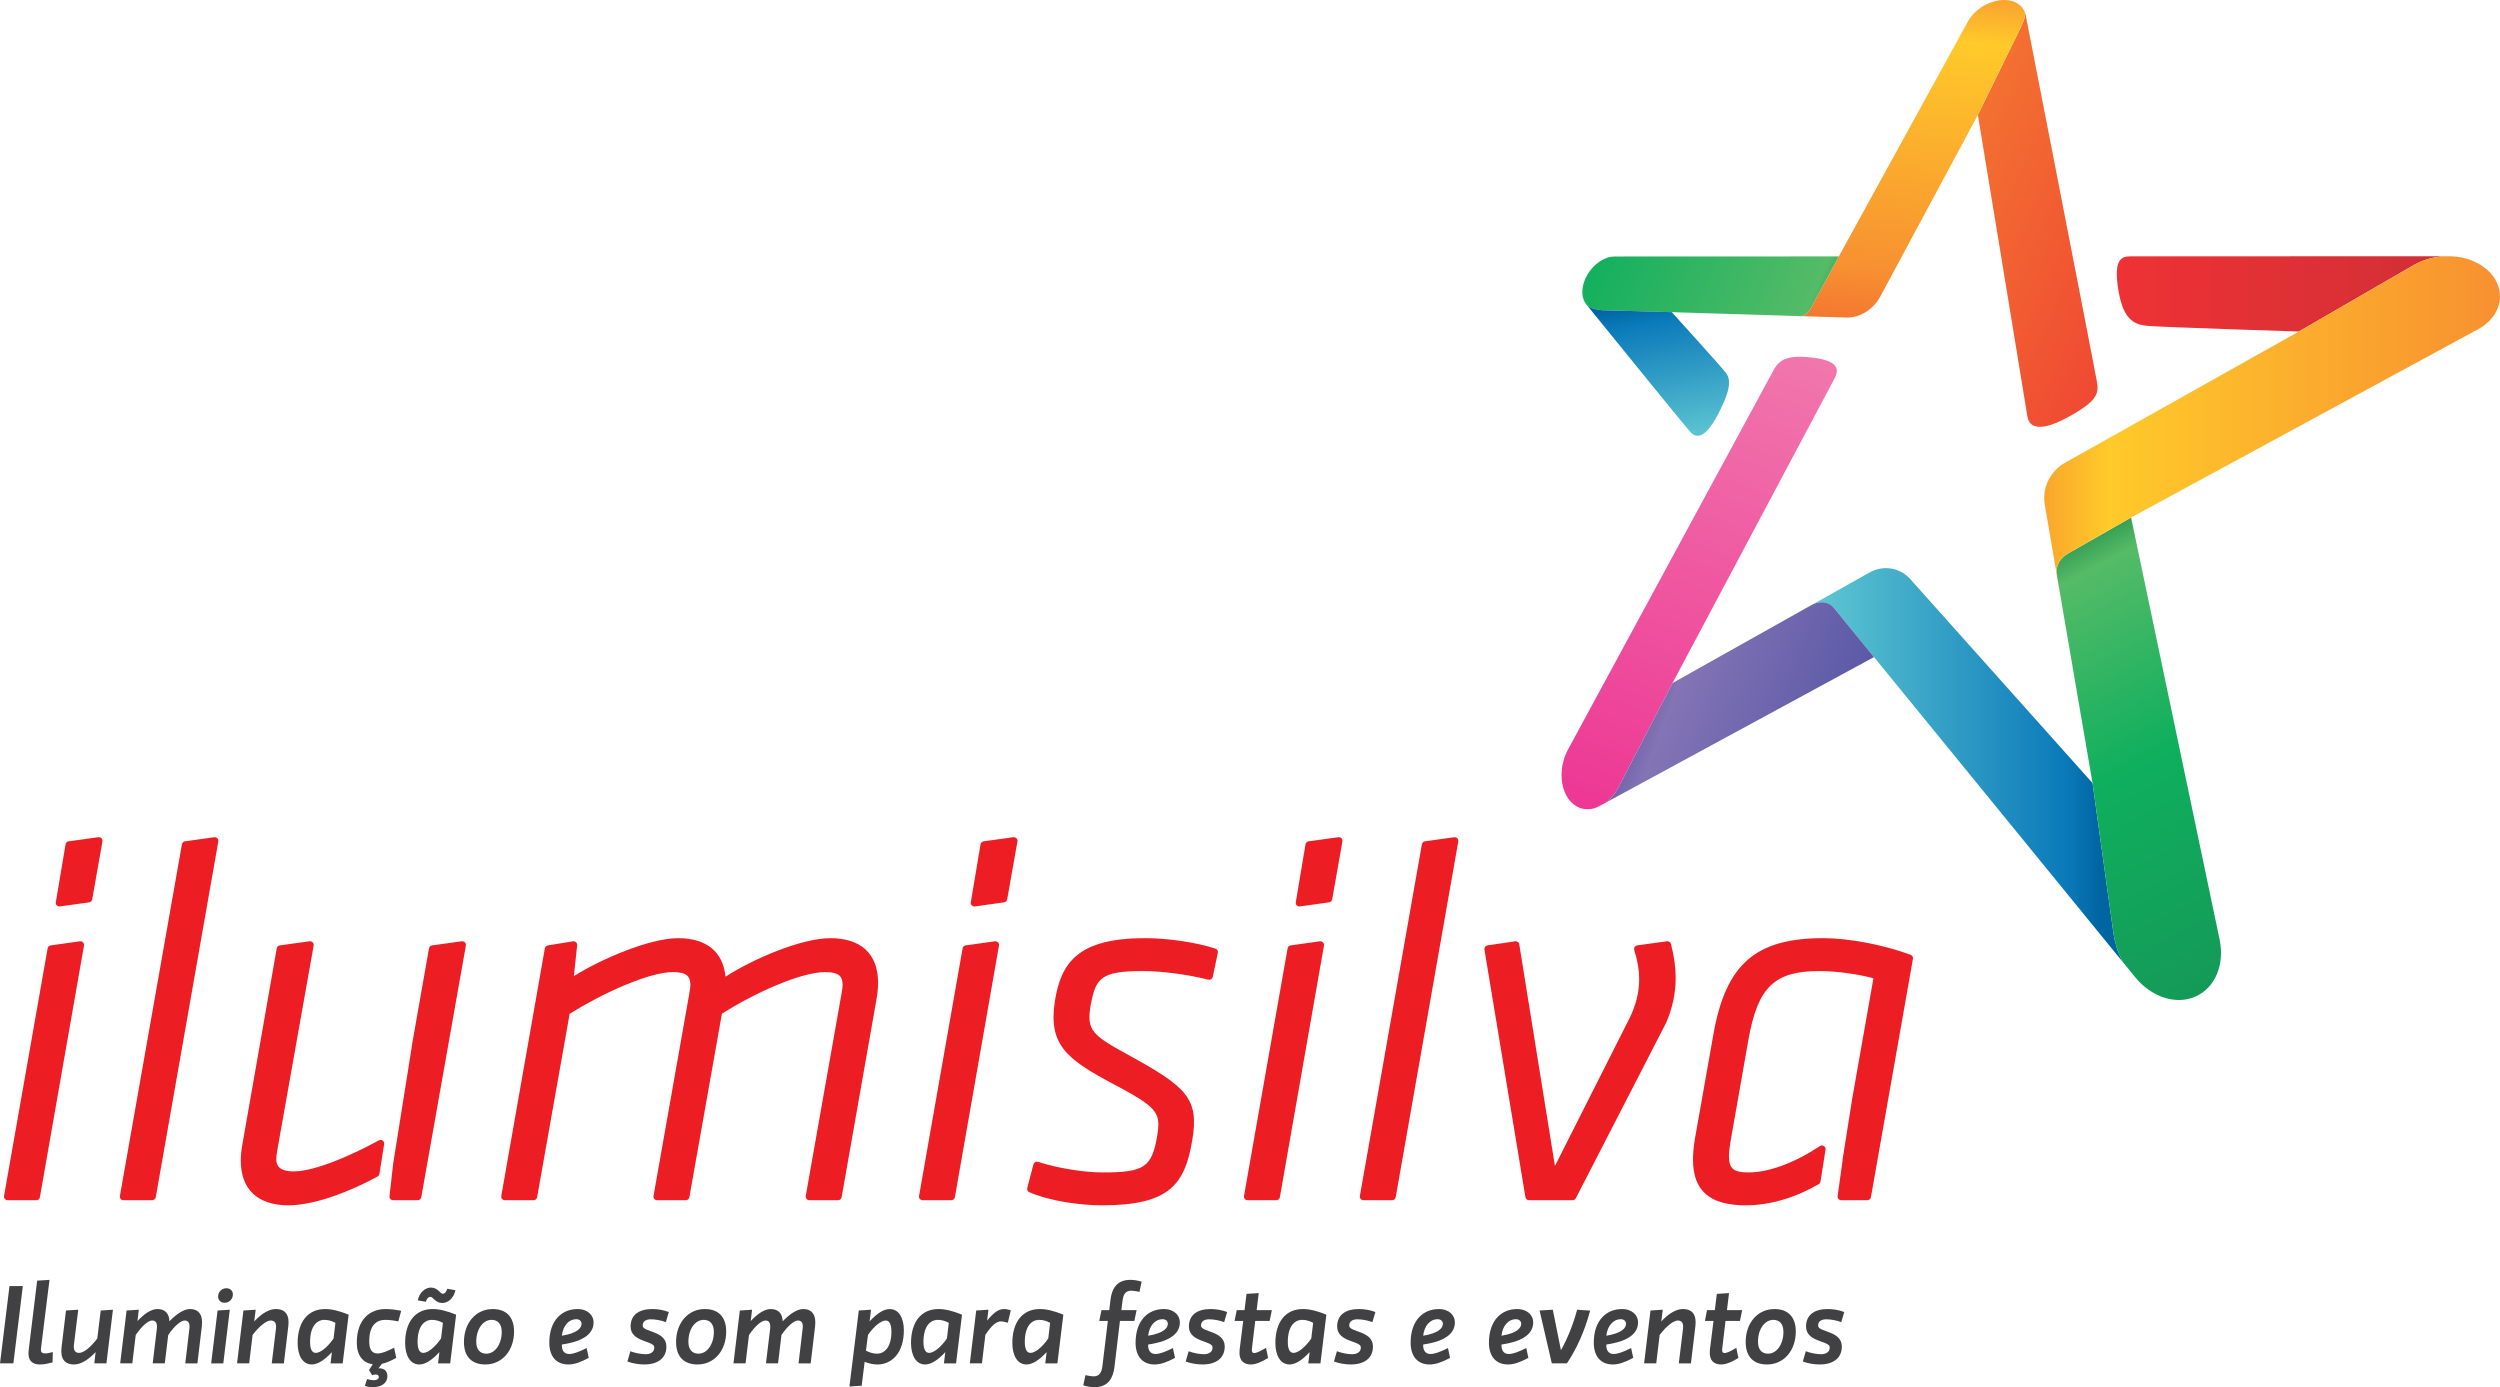 <?xml version="1.0" encoding="UTF-8"?>
<!DOCTYPE svg PUBLIC "-//W3C//DTD SVG 1.1//EN" "http://www.w3.org/Graphics/SVG/1.1/DTD/svg11.dtd">
<!-- Creator: CorelDRAW -->
<svg xmlns="http://www.w3.org/2000/svg" xml:space="preserve" width="79.632mm" height="44.185mm" version="1.1" style="shape-rendering:geometricPrecision; text-rendering:geometricPrecision; image-rendering:optimizeQuality; fill-rule:evenodd; clip-rule:evenodd"
viewBox="0 0 7958.28 4415.83"
 xmlns:xlink="http://www.w3.org/1999/xlink"
 xmlns:xodm="http://www.corel.com/coreldraw/odm/2003">
 <defs>
  <style type="text/css">
   <![CDATA[
    .fil0 {fill:#414042;fill-rule:nonzero}
    .fil11 {fill:#ED1D24;fill-rule:nonzero}
    .fil5 {fill:url(#id0)}
    .fil7 {fill:url(#id1)}
    .fil9 {fill:url(#id2)}
    .fil10 {fill:url(#id3)}
    .fil3 {fill:url(#id4)}
    .fil4 {fill:url(#id5)}
    .fil1 {fill:url(#id6)}
    .fil2 {fill:url(#id7)}
    .fil8 {fill:url(#id8)}
    .fil6 {fill:url(#id9)}
   ]]>
  </style>
  <linearGradient id="id0" gradientUnits="userSpaceOnUse" x1="5766.15" y1="2436.32" x2="6758.86" y2="2436.32">
   <stop offset="0" style="stop-opacity:1; stop-color:#5FC7D2"/>
   <stop offset="0.012" style="stop-opacity:1; stop-color:#5FC7D2"/>
   <stop offset="0.812" style="stop-opacity:1; stop-color:#0B7ABA"/>
   <stop offset="0.929" style="stop-opacity:1; stop-color:#0065A1"/>
   <stop offset="1" style="stop-opacity:1; stop-color:#0065A1"/>
  </linearGradient>
  <linearGradient id="id1" gradientUnits="userSpaceOnUse" x1="5060.39" y1="2054.92" x2="6017.72" y2="2416.81">
   <stop offset="0" style="stop-opacity:1; stop-color:#6553A3"/>
   <stop offset="0.161" style="stop-opacity:1; stop-color:#6553A3"/>
   <stop offset="0.302" style="stop-opacity:1; stop-color:#8374B5"/>
   <stop offset="0.969" style="stop-opacity:1; stop-color:#5152A3"/>
   <stop offset="1" style="stop-opacity:1; stop-color:#5152A3"/>
  </linearGradient>
  <linearGradient id="id2" gradientUnits="userSpaceOnUse" x1="6738.57" y1="935.56" x2="7780.86" y2="935.56">
   <stop offset="0" style="stop-opacity:1; stop-color:#EE3235"/>
   <stop offset="1" style="stop-opacity:1; stop-color:#D12F36"/>
  </linearGradient>
  <linearGradient id="id3" gradientUnits="userSpaceOnUse" x1="6507.35" y1="1323.57" x2="7958.27" y2="1323.57">
   <stop offset="0" style="stop-opacity:1; stop-color:#FAA62C"/>
   <stop offset="0.141" style="stop-opacity:1; stop-color:#FFCA2A"/>
   <stop offset="1" style="stop-opacity:1; stop-color:#F79031"/>
  </linearGradient>
  <linearGradient id="id4" gradientUnits="userSpaceOnUse" x1="5067.52" y1="737.21" x2="5822.82" y2="1074.88">
   <stop offset="0" style="stop-opacity:1; stop-color:#0FAF5E"/>
   <stop offset="0.878" style="stop-opacity:1; stop-color:#55BB67"/>
   <stop offset="1" style="stop-opacity:1; stop-color:#169747"/>
  </linearGradient>
  <linearGradient id="id5" gradientUnits="userSpaceOnUse" x1="5235.13" y1="935.94" x2="5325.94" y2="1421.7">
   <stop offset="0" style="stop-opacity:1; stop-color:#0065A1"/>
   <stop offset="0.051" style="stop-opacity:1; stop-color:#0065A1"/>
   <stop offset="0.188" style="stop-opacity:1; stop-color:#0B7ABA"/>
   <stop offset="0.988" style="stop-opacity:1; stop-color:#5FC7D2"/>
   <stop offset="1" style="stop-opacity:1; stop-color:#5FC7D2"/>
  </linearGradient>
  <linearGradient id="id6" gradientUnits="userSpaceOnUse" x1="6079.5" y1="520.68" x2="6908.24" y2="899.02">
   <stop offset="0" style="stop-opacity:1; stop-color:#EF4533"/>
   <stop offset="0.122" style="stop-opacity:1; stop-color:#F37231"/>
   <stop offset="1" style="stop-opacity:1; stop-color:#EF4533"/>
  </linearGradient>
  <linearGradient id="id7" gradientUnits="userSpaceOnUse" x1="6141.72" y1="-28.05" x2="6044.72" y2="1038.93">
   <stop offset="0" style="stop-opacity:1; stop-color:#F9A131"/>
   <stop offset="0.141" style="stop-opacity:1; stop-color:#FFCA2A"/>
   <stop offset="0.839" style="stop-opacity:1; stop-color:#F79031"/>
   <stop offset="1" style="stop-opacity:1; stop-color:#F47631"/>
  </linearGradient>
  <linearGradient id="id8" gradientUnits="userSpaceOnUse" x1="6439.69" y1="1705.23" x2="7201.35" y2="3125.7">
   <stop offset="0" style="stop-opacity:1; stop-color:#127D3F"/>
   <stop offset="0.122" style="stop-opacity:1; stop-color:#55BB67"/>
   <stop offset="0.502" style="stop-opacity:1; stop-color:#0FAF5E"/>
   <stop offset="1" style="stop-opacity:1; stop-color:#159857"/>
  </linearGradient>
  <linearGradient id="id9" gradientUnits="userSpaceOnUse" x1="5701.54" y1="1078.2" x2="5126.98" y2="2637.79">
   <stop offset="0" style="stop-opacity:1; stop-color:#F178AD"/>
   <stop offset="1" style="stop-opacity:1; stop-color:#ED3694"/>
  </linearGradient>
 </defs>
 <g id="Camada_x0020_1">
  <polygon class="fil0" points="72.67,4093.91 42.52,4340.06 -0,4340.06 30.18,4093.91 "/>
  <path class="fil0" d="M157.49 4074.28l-27 217.74c-2.47,18.58 9.09,19.68 37.55,11.99l-0.77 32.89c-14.74,3.88 -26.3,6.7 -41.36,6.7 -22.46,0 -38.92,-12.62 -34.72,-44.91l27 -221.93 39.31 -2.47z"/>
  <path class="fil0" d="M235.31 4280.44c-2.16,18.93 4.55,26.3 16.46,26.3 13.68,0 35.47,-16.11 57.89,-45.94l10.89 -89.03 38.89 -2.46 -20.7 170.74 -38.57 0 4.19 -35.79c-23.48,24.57 -46.96,39.31 -68.36,39.31 -31.91,0 -44.56,-20.31 -39.95,-56.13l13.96 -115.68 39 -2.46 -13.71 111.12z"/>
  <path class="fil0" d="M524.59 4340.07l-38.57 0 13.29 -110.1c2.15,-18.94 -3.85,-26.3 -15.09,-26.3 -12.23,0 -31.87,16.46 -52.18,45.94l-10.89 90.46 -38.61 0 20.38 -168.28 38.89 -2.51 -4.2 36.18c21.44,-23.17 43.47,-38.29 63.5,-38.29 24.85,0 37.2,14.38 38.22,38.96 22.46,-23.13 45.58,-38.96 65.22,-38.96 30.15,0 42.06,21.05 37.87,55.78l-14.06 117.12 -38.54 0 12.93 -110.1c2.47,-18.94 -3.45,-26.3 -15.01,-26.3 -11.99,0 -31.95,16.46 -52.26,45.94l-10.89 90.46z"/>
  <path class="fil0" d="M741.28 4120.55c0,15.09 -11.91,26.65 -26.29,26.65 -12.34,0 -20.74,-8.39 -20.74,-19.99 0,-15.06 12.34,-26.3 26.3,-26.3 12.27,0 20.73,8.08 20.73,19.64zm-9.83 48.76l-20.66 170.77 -38.65 0 20.39 -168.31 38.92 -2.47z"/>
  <path class="fil0" d="M878.39 4229.97c2.08,-18.94 -4.27,-26.3 -16.54,-26.3 -13.29,0 -35.4,16.46 -57.81,45.94l-10.89 90.46 -38.58 0 20.31 -168.28 39 -2.51 -4.62 37.2c23.55,-24.92 47.03,-39.31 68.4,-39.31 32.29,0 44.52,20.03 39.98,55.78l-14.03 117.12 -38.57 0 13.36 -110.1z"/>
  <path class="fil0" d="M1032.63 4201.6c-23.49,0 -45.58,19.64 -45.58,70.09 0,22.82 5.92,35.05 18.26,35.05 14.31,0 37.16,-17.81 56.45,-45.9l5.93 -49.79c-12.59,-6.7 -23.14,-9.44 -35.05,-9.44zm58.17 138.48l-38.54 0 4.2 -35.82c-23.84,25.94 -45.23,39.31 -64.2,39.31 -29.44,0 -44.88,-29.79 -44.88,-68.01 0,-66.67 31.94,-108.41 87.72,-108.41 21.01,0 44.49,5.68 74.67,17.91l-18.97 155.02z"/>
  <path class="fil0" d="M1226.88 4167.17c15.09,0 32.23,1.8 50.14,5.64l-9.09 33.67c-15.76,-3.49 -30.92,-4.87 -41.04,-4.87 -33,0 -51.58,22.78 -51.58,67.63 0,23.87 6.7,39.31 26.65,39.31 12.59,0 28.77,-6 52.61,-18.26l6.7 32.29c-17.56,9.8 -32.3,16.11 -45.59,18.86l-10.89 14.42c18.59,-1.05 28.38,9.13 28.38,24.57 0,24.16 -21.68,35.4 -45.58,35.4 -8.42,0 -17.17,-1.06 -26.3,-3.88l7.37 -22.11c8.11,2.82 15.06,3.88 21.05,3.88 9.45,0 16.12,-3.53 16.12,-10.11 0,-4.27 -2.83,-8.14 -10.19,-8.14 -2.75,0 -6.6,0.7 -11.14,2.15l-9.83 -16.11 11.88 -18.62c-32.22,-4.2 -50.81,-29.47 -50.81,-68.36 0,-76.43 43.44,-107.35 91.17,-107.35z"/>
  <path class="fil0" d="M1371.69 4098.79c22.78,0 28.7,19.71 37.87,19.71 5.58,0 11.24,-5.33 14.31,-15.87l25.98 4.62c-5.57,25.56 -24.19,40.65 -41.74,40.65 -22.77,0 -28.69,-19.64 -38.22,-19.64 -5.57,0 -11.2,4.9 -14.38,15.76l-25.56 -4.55c5.26,-25.95 24.19,-40.68 41.74,-40.68zm3.18 102.81c-23.56,0 -45.59,19.64 -45.59,70.09 0,22.81 5.93,35.04 18.2,35.04 14.38,0 37.16,-17.8 56.45,-45.9l5.99 -49.78c-12.65,-6.7 -23.13,-9.44 -35.04,-9.44zm58.17 138.48l-38.58 0 4.24 -35.83c-23.84,25.95 -45.27,39.32 -64.21,39.32 -29.47,0 -44.87,-29.79 -44.87,-68.01 0,-66.67 31.87,-108.41 87.65,-108.41 21.08,0 44.56,5.68 74.7,17.91l-18.93 155.02z"/>
  <path class="fil0" d="M1597.15 4240.51c0,-25.95 -12.34,-38.93 -32.3,-38.93 -27,0 -48.76,29.09 -48.76,68.75 -0.35,25.88 11.99,38.89 32.3,38.89 27,0 48.4,-29.47 48.76,-68.71zm-120.3 31.55c0,-61.02 38.22,-104.89 91.52,-104.89 43.08,0 68.01,24.92 68.01,71.54 0,61.02 -38.22,104.89 -91.49,104.89 -43.11,0 -68.04,-24.92 -68.04,-71.54z"/>
  <path class="fil0" d="M1788.57 4252.07c49.43,-8.08 62.72,-24.57 62.72,-38.22 0,-7.72 -6.24,-14.38 -17.13,-14.38 -22.46,0 -42.06,19.6 -45.59,52.6zm85.54 70.52c-26.65,14.31 -46.29,21.01 -65.23,21.01 -38.22,0 -60.32,-26.29 -60.32,-69.07 0,-72.24 40.72,-107.35 89.8,-107.35 33,0 51.15,20.38 51.15,42.06 0,32.29 -24.85,59.65 -100.94,70.87 -0.7,15.4 4.91,30.14 23.14,30.14 12.62,0 30.17,-6 55.71,-18.93l6.7 31.27z"/>
  <path class="fil0" d="M2006.65 4301.51c14.38,5.58 34.37,9.45 48.76,9.45 13.64,0 28.02,-5.93 27.32,-22.39 -1.03,-21.09 -75.38,-15.52 -75.38,-65.97 0,-37.55 27.99,-55.46 68.72,-55.46 17.56,0 36.85,3.17 52.96,9.51l-9.45 32.23c-13.71,-5.58 -33.67,-9.09 -47.7,-9.09 -13.71,0 -26.65,5.25 -25.98,20.73 0.71,20.66 75.41,15.44 75.41,65.89 0,37.55 -28.02,57.15 -70.44,57.15 -17.21,0 -37.62,-3.14 -53.74,-9.48l9.52 -32.58z"/>
  <path class="fil0" d="M2272.45 4240.51c0,-25.95 -12.34,-38.93 -32.3,-38.93 -27,0 -48.76,29.09 -48.76,68.75 -0.35,25.88 11.92,38.89 32.3,38.89 27,0 48.4,-29.47 48.76,-68.71zm-120.3 31.55c0,-61.02 38.22,-104.89 91.52,-104.89 43.08,0 68.01,24.92 68.01,71.54 0,61.02 -38.22,104.89 -91.48,104.89 -43.12,0 -68.05,-24.92 -68.05,-71.54z"/>
  <path class="fil0" d="M2476.82 4340.07l-38.57 0 13.36 -110.1c2.08,-18.94 -3.85,-26.3 -15.09,-26.3 -12.3,0 -31.94,16.46 -52.25,45.94l-10.9 90.46 -38.53 0 20.31 -168.28 38.89 -2.51 -4.2 36.18c21.44,-23.17 43.54,-38.29 63.49,-38.29 24.93,0 37.2,14.38 38.23,38.96 22.46,-23.13 45.58,-38.96 65.22,-38.96 30.14,0 42.06,21.05 37.87,55.78l-14 117.12 -38.61 0 13.01 -110.1c2.47,-18.94 -3.53,-26.3 -15.09,-26.3 -11.91,0 -31.94,16.46 -52.25,45.94l-10.89 90.46z"/>
  <path class="fil0" d="M2791.72 4309.22c23.48,0 45.93,-19.96 45.93,-70.16 0,-23.13 -6.35,-35.4 -18.26,-35.4 -14.38,0 -37.52,18.23 -56.45,45.94l-6.35 50.1c12.65,6.35 23.48,9.51 35.12,9.51zm-57.92 -137.43l38.99 -2.51 -4.62 37.2c23.91,-25.94 45.23,-39.31 64.17,-39.31 29.47,0 44.91,29.47 44.91,67.69 0,73.65 -39.95,108.73 -83.8,108.73 -12.94,0 -25.95,-2.51 -41.04,-8.42l-9.44 76.11 -38.96 2.4 29.79 -241.89z"/>
  <path class="fil0" d="M2985.21 4201.6c-23.48,0 -45.58,19.64 -45.58,70.09 0,22.82 5.99,35.05 18.26,35.05 14.38,0 37.16,-17.81 56.45,-45.9l5.93 -49.79c-12.59,-6.7 -23.13,-9.44 -35.05,-9.44zm58.24 138.48l-38.61 0 4.27 -35.82c-23.91,25.94 -45.23,39.31 -64.2,39.31 -29.47,0 -44.88,-29.79 -44.88,-68.01 0,-66.67 31.87,-108.41 87.65,-108.41 21.09,0 44.56,5.68 74.7,17.91l-18.93 155.02z"/>
  <path class="fil0" d="M3208.25 4210.68c-8.81,-2.47 -16.54,-4.19 -22.47,-4.19 -13.36,0 -28.09,11.2 -49.07,42.76l-10.89 90.81 -38.58 0 20.35 -168.31 38.89 -2.47 -4.2 34.73c20.03,-24.54 35.82,-36.85 53.63,-36.85 7.05,0 15.09,1.76 21.79,3.92l-9.44 39.59z"/>
  <path class="fil0" d="M3307.82 4201.6c-23.49,0 -45.59,19.64 -45.59,70.09 0,22.82 5.93,35.05 18.27,35.05 14.31,0 37.09,-17.81 56.45,-45.9l5.92 -49.79c-12.58,-6.7 -23.13,-9.44 -35.04,-9.44zm58.17 138.48l-38.54 0 4.2 -35.82c-23.84,25.94 -45.24,39.31 -64.21,39.31 -29.43,0 -44.87,-29.79 -44.87,-68.01 0,-66.67 31.94,-108.41 87.72,-108.41 21.01,0 44.49,5.68 74.67,17.91l-18.97 155.02z"/>
  <path class="fil0" d="M3534.99 4138.11c3.84,-34.02 19.28,-63.85 62.79,-63.85 10.89,0 21.36,1.41 36.42,5.61l-6.95 32.61c-9.16,-2.04 -19.68,-3.84 -25.95,-3.84 -19.71,0 -25.62,13.36 -28.09,33.32l-3.53 28.73 48.41 0 -7.02 34.34 -45.94 0 -17.49 146.95c-4.27,34.02 -19.32,63.84 -62.79,63.84 -10.85,0 -21.76,-1.37 -36.49,-5.57l7.02 -32.65c9.16,2.08 19.29,3.85 25.63,3.85 19.6,0 25.94,-13.36 28.41,-33.32l17.17 -143.1 -27.36 0 7.06 -34.34 24.85 0 3.85 -32.58z"/>
  <path class="fil0" d="M3654.94 4252.07c49.43,-8.08 62.72,-24.57 62.72,-38.22 0,-7.72 -6.31,-14.38 -17.13,-14.38 -22.47,0 -42.06,19.6 -45.59,52.6zm85.54 70.52c-26.65,14.31 -46.29,21.01 -65.23,21.01 -38.22,0 -60.32,-26.29 -60.32,-69.07 0,-72.24 40.72,-107.35 89.79,-107.35 32.93,0 51.16,20.38 51.16,42.06 0,32.29 -24.85,59.65 -100.94,70.87 -0.7,15.4 4.91,30.14 23.13,30.14 12.62,0 30.18,-6 55.71,-18.93l6.71 31.27z"/>
  <path class="fil0" d="M3783.91 4301.51c14.39,5.58 34.45,9.45 48.76,9.45 13.68,0 28.1,-5.93 27.32,-22.39 -1.02,-21.09 -75.33,-15.52 -75.33,-65.97 0,-37.55 28.02,-55.46 68.75,-55.46 17.49,0 36.84,3.17 52.95,9.51l-9.51 32.23c-13.64,-5.58 -33.67,-9.09 -47.63,-9.09 -13.71,0 -26.72,5.25 -25.98,20.73 0.71,20.66 75.41,15.44 75.41,65.89 0,37.55 -28.1,57.15 -70.52,57.15 -17.2,0 -37.55,-3.14 -53.66,-9.48l9.44 -32.58z"/>
  <path class="fil0" d="M3957.51 4205.04l-27.39 0 6.74 -34.37 24.85 0 6.35 -51.83 38.89 -2.51 -6.67 54.34 48.41 0 -7.02 34.37 -45.94 0 -10.19 85.61c-2.39,17.91 1.8,25.94 44.57,0l6.66 32.22c-21.75,13.68 -40.68,20.73 -55.04,20.73 -21.4,0 -38.96,-11.24 -35.78,-45.93l11.56 -92.62z"/>
  <path class="fil0" d="M4145.08 4201.6c-23.49,0 -45.59,19.64 -45.59,70.09 0,22.82 5.93,35.05 18.27,35.05 14.38,0 37.16,-17.81 56.45,-45.9l5.92 -49.79c-12.58,-6.7 -23.06,-9.44 -35.04,-9.44zm58.24 138.48l-38.61 0 4.2 -35.82c-23.84,25.94 -45.17,39.31 -64.13,39.31 -29.48,0 -44.88,-29.79 -44.88,-68.01 0,-66.67 31.87,-108.41 87.65,-108.41 21.01,0 44.56,5.68 74.67,17.91l-18.9 155.02z"/>
  <path class="fil0" d="M4255.88 4301.51c14.38,5.58 34.37,9.45 48.76,9.45 13.67,0 28.02,-5.93 27.32,-22.39 -1.03,-21.09 -75.38,-15.52 -75.38,-65.97 0,-37.55 28.06,-55.46 68.72,-55.46 17.56,0 36.85,3.17 52.96,9.51l-9.45 32.23c-13.71,-5.58 -33.67,-9.09 -47.7,-9.09 -13.64,0 -26.65,5.25 -25.98,20.73 0.78,20.66 75.41,15.44 75.41,65.89 0,37.55 -28.02,57.15 -70.51,57.15 -17.14,0 -37.48,-3.14 -53.6,-9.48l9.45 -32.58z"/>
  <path class="fil0" d="M4530.42 4252.07c49.43,-8.08 62.79,-24.57 62.79,-38.22 0,-7.72 -6.31,-14.38 -17.2,-14.38 -22.46,0 -42.06,19.6 -45.59,52.6zm85.61 70.52c-26.72,14.31 -46.36,21.01 -65.3,21.01 -38.22,0 -60.25,-26.29 -60.25,-69.07 0,-72.24 40.65,-107.35 89.73,-107.35 33,0 51.15,20.38 51.15,42.06 0,32.29 -24.85,59.65 -100.94,70.87 -0.7,15.4 4.91,30.14 23.14,30.14 12.69,0 30.17,-6 55.77,-18.93l6.71 31.27z"/>
  <path class="fil0" d="M4779.69 4252.07c49.43,-8.08 62.79,-24.57 62.79,-38.22 0,-7.72 -6.32,-14.38 -17.21,-14.38 -22.46,0 -42.05,19.6 -45.58,52.6zm85.6 70.52c-26.65,14.31 -46.36,21.01 -65.22,21.01 -38.29,0 -60.32,-26.29 -60.32,-69.07 0,-72.24 40.64,-107.35 89.72,-107.35 33,0 51.23,20.38 51.23,42.06 0,32.29 -24.92,59.65 -101.01,70.87 -0.71,15.4 4.97,30.14 23.13,30.14 12.69,0 30.18,-6 55.78,-18.93l6.7 31.27z"/>
  <path class="fil0" d="M4939.92 4340.07l-38.93 -168.28 42.1 -2.51 25.94 129.04c21.02,-37.87 38.57,-80.95 51.51,-129.04l41.39 2.83c-17.14,64.2 -42.06,120.29 -73.96,167.96l-48.06 0z"/>
  <path class="fil0" d="M5113.52 4252.07c49.43,-8.08 62.72,-24.57 62.72,-38.22 0,-7.72 -6.24,-14.38 -17.13,-14.38 -22.47,0 -42.06,19.6 -45.59,52.6zm85.54 70.52c-26.65,14.31 -46.29,21.01 -65.23,21.01 -38.22,0 -60.32,-26.29 -60.32,-69.07 0,-72.24 40.72,-107.35 89.79,-107.35 33,0 51.16,20.38 51.16,42.06 0,32.29 -24.85,59.65 -100.94,70.87 -0.7,15.4 4.91,30.14 23.13,30.14 12.62,0 30.18,-6 55.78,-18.93l6.64 31.27z"/>
  <path class="fil0" d="M5357.56 4229.97c2.08,-18.94 -4.2,-26.3 -16.53,-26.3 -13.29,0 -35.4,16.46 -57.82,45.94l-10.89 90.46 -38.57 0 20.31 -168.28 38.99 -2.51 -4.55 37.2c23.49,-24.92 46.96,-39.31 68.37,-39.31 32.26,0 44.49,20.03 39.95,55.78l-14.03 117.12 -38.58 0 13.36 -110.1z"/>
  <path class="fil0" d="M5454.65 4205.04l-27.32 0 6.6 -34.37 24.92 0 6.35 -51.83 38.89 -2.51 -6.67 54.34 48.41 0 -7.02 34.37 -45.94 0 -10.18 85.61c-2.4,17.91 1.8,25.94 44.56,0l6.67 32.22c-21.76,13.68 -40.68,20.73 -55.08,20.73 -21.36,0 -38.92,-11.24 -35.75,-45.93l11.56 -92.62z"/>
  <path class="fil0" d="M5677.27 4240.51c0,-25.95 -12.27,-38.93 -32.22,-38.93 -27.01,0 -48.76,29.09 -48.76,68.75 -0.35,25.88 11.91,38.89 32.22,38.89 27.08,0 48.41,-29.47 48.76,-68.71zm-120.23 31.55c0,-61.02 38.22,-104.89 91.52,-104.89 43.08,0 68.02,24.92 68.02,71.54 0,61.02 -38.23,104.89 -91.56,104.89 -43.12,0 -67.98,-24.92 -67.98,-71.54z"/>
  <path class="fil0" d="M5748.48 4301.51c14.31,5.58 34.37,9.45 48.76,9.45 13.64,0 28.02,-5.93 27.32,-22.39 -1.03,-21.09 -75.38,-15.52 -75.38,-65.97 0,-37.55 28.06,-55.46 68.72,-55.46 17.56,0 36.85,3.17 52.96,9.51l-9.45 32.23c-13.71,-5.58 -33.67,-9.09 -47.7,-9.09 -13.71,0 -26.65,5.25 -25.98,20.73 0.71,20.66 75.41,15.44 75.41,65.89 0,37.55 -28.02,57.15 -70.51,57.15 -17.14,0 -37.48,-3.14 -53.67,-9.48l9.52 -32.58z"/>
  <path class="fil1" d="M6418.88 115.61l-122.68 250.36c0,0 153.54,932.31 157.59,959.42l0 0c3.98,27.14 28.24,56.66 125.05,4.87l0 0c96.67,-52.04 102.95,-77 96.67,-113.42l0 0c-6.17,-36.35 -227.08,-1169.02 -227.08,-1169.02l0 0c-0.85,-3.53 -1.84,-6.88 -3.18,-10.15 5.29,14.88 -7.09,39.38 -26.37,77.95l0 0z"/>
  <path class="fil2" d="M6379.95 0l-0.26 0 -0.27 0 -0.27 0 -0.2 0 -0.19 0 -0.2 0 -0.2 0 -0.19 0c-3.87,0.05 -7.87,0.3 -11.95,0.74l0 0c-10.47,1.38 -20.88,4.06 -30.85,7.83l0 0c-9.97,3.81 -19.64,8.81 -28.52,14.81l0 0c-8.77,5.86 -17.06,12.73 -24.23,20.45l0 0c-7.23,7.45 -13.43,15.87 -18.26,24.71l0 0 -410.77 747.71 -87.44 161.9c-6.95,12.62 -13.54,23.24 -30.25,28.31l142.12 4.37c10.36,0.32 20.91,-1.06 31.23,-4.09l0 0c10.26,-2.89 20.24,-7.41 29.72,-13.22l0 0c9.48,-5.86 18.3,-12.94 26.05,-21.26l0 0c7.87,-8.18 14.81,-17.56 20.24,-27.82l0 0 310.93 -578.47 122.68 -250.36c19.29,-38.58 31.66,-63.07 26.37,-77.95l0 0c-1.83,-4.38 -4.06,-8.42 -6.74,-12.06l0 0c-4.87,-6.28 -10.92,-11.66 -18.33,-15.72l0 0c-7.16,-4.13 -15.48,-7.09 -24.64,-8.6l0 0c-4.98,-0.8 -10.17,-1.23 -15.6,-1.27z"/>
  <path class="fil3" d="M5139.76 816.54c-7.87,0 -15.94,1.37 -23.87,4.05l0 0c-7.98,2.68 -15.9,6.71 -23.49,11.7l0 0c-7.48,5.05 -14.63,11.07 -21.26,18.06l0 0c-6.53,6.95 -12.51,14.87 -17.59,23.45l0 0c-5.12,8.52 -9.06,17.38 -11.78,25.98l0 0c-2.75,8.91 -4.34,17.59 -4.62,25.87l0 0c-0.42,8.25 0.39,16.18 2.47,23.56l0 0c2.15,7.26 5.5,13.96 10.04,19.46l0 0c0,0 0.43,0.67 1.17,1.66l0 0c10.78,10.64 26.44,14.7 49.11,17.27l0 0c0,0 59.65,1.63 221.79,6.14l0 0 414.15 12.73c16.71,-5.08 23.31,-15.69 30.25,-28.31l0 0 87.44 -161.9 -713.83 0.29z"/>
  <path class="fil4" d="M5382.46 1376.64c17.38,17.84 44.85,22.32 87.76,-59.96l0 0c39.6,-76.44 40.02,-108.48 23.84,-129.89l0 0c-16.33,-21.26 -172.3,-193.06 -172.3,-193.06l0 0c-162.14,-4.51 -221.79,-6.14 -221.79,-6.14l0 0c-22.67,-2.57 -38.33,-6.63 -49.11,-17.27l0 0c21.37,26.22 314.84,389.22 331.62,406.32l0 0z"/>
  <path class="fil5" d="M6002.3 1808.6c-5.93,0.07 -11.7,0.56 -17.59,1.76l0 0c-5.89,1.02 -11.71,2.75 -17.42,4.76l0 0c-5.79,2.12 -11.42,4.66 -16.99,7.91l0 0 -184.15 103.26c28.45,-15.93 58.2,-10.25 73.47,10.97l0 0 126 154.45 793.23 972.32c-19.36,-35.15 -27.01,-68.78 -30.78,-91.24l0 0 -66.81 -479.93 -580 -649.1c-4.27,-4.73 -8.74,-8.99 -13.57,-12.87l0 0c-4.73,-3.81 -9.76,-7.05 -15.02,-9.97l0 0c-5.15,-2.82 -10.61,-5.12 -16.18,-7.02l0 0c-5.36,-1.87 -11.14,-3.21 -16.85,-4.09l0 0c-5.05,-0.82 -10.15,-1.2 -15.27,-1.2l0 0c-0.7,0 -1.37,0 -2.08,0l0 0z"/>
  <path class="fil6" d="M5729.65 1135.56l-1.11 0c-44.17,0 -63.92,12.76 -79.29,36.53l0 0 -657.27 1212.88c-6.39,11.49 -11.35,23.8 -14.78,36.49l0 0c-3.52,12.66 -5.61,25.73 -6.06,38.54l0 0c-0.57,12.97 0.35,25.66 2.75,37.73l0 0c2.47,12.12 6.52,23.73 12.05,34.02l0 0c2.79,5.29 5.89,10.08 9.27,14.35l0 0c3.46,4.41 7.09,8.31 10.96,11.59l0 0c3.85,3.53 7.97,6.5 12.37,9.06l0 0c4.31,2.47 8.78,4.48 13.54,6l0 0c4.52,1.48 9.34,2.54 14.28,3.07l0 0c4.97,0.35 9.87,0.35 14.95,-0.11l0 0c5.18,-0.56 10.25,-1.59 15.37,-3.24l0 0c5.18,-1.8 10.25,-3.96 15.4,-6.78l0 0 20.38 -11.07c15.59,-12.23 28.88,-27.95 38.72,-46.36l0 0c0,0 102.74,-198.74 173.03,-333.9l0 0 516.18 -970.46c17.56,-33.67 3.5,-56.59 -70.86,-65.54l0 0c-15.17,-1.81 -28.38,-2.73 -39.9,-2.79z"/>
  <path class="fil7" d="M5112.48 2554.6l0.01 0 853.14 -462.89 -126 -154.45c-9.3,-12.94 -24.02,-20.1 -40.52,-20.14l0 0c-10.53,0 -21.86,2.97 -32.96,9.16l0 0 -441.94 248.07c-70.3,135.17 -173.03,333.9 -173.03,333.9l0 0c-9.83,18.41 -23.12,34.12 -38.71,46.35z"/>
  <path class="fil8" d="M6584.31 1761.5c-23.77,13.29 -42.13,37.33 -36.6,69.88l0 0 113.56 661.47 66.81 479.93c3.77,22.47 11.42,56.1 30.78,91.24l0 0 38.53 47.25c6.5,7.86 13.22,14.98 20.24,21.68l0 0c7.2,6.67 14.71,12.8 22.43,18.12l0 0c7.66,5.37 15.62,10.19 23.84,14.32l0 0c8.17,4.05 16.29,7.51 24.74,10.25l0 0c8.43,2.75 16.86,4.84 25.49,6l0 0c8.42,1.31 16.96,1.87 25.56,1.73l0 0c8.38,-0.28 16.78,-1.24 24.99,-3.11l0 0c8.17,-1.87 16.25,-4.33 23.94,-7.69l0 0c15.8,-6.98 29.4,-16.81 40.89,-28.87l0 0c11.42,-12.12 20.81,-26.51 27.61,-42.62l0 0c6.63,-15.97 10.96,-33.67 12.47,-52.39l0 0c1.45,-18.48 0.36,-38.12 -3.91,-58.06l0 0 -281.74 -1343.22 -199.65 114.09z"/>
  <path class="fil9" d="M7780.86 815.76l-41.45 0 -957.67 0.28 0 0c-30.67,0 -54.23,11.42 -37.76,110.6l0 0c16.5,99.1 57.21,107.24 94.41,110.84l0 0c37.02,3.74 479.45,17.88 479.45,17.88l0 0 367.25 -212.39c31.31,-17.13 63.78,-25.38 95.76,-27.21z"/>
  <path class="fil10" d="M7796.76 815.76l-0.81 0 -15.09 0c-31.98,1.83 -64.45,10.08 -95.76,27.21l0 0 -367.25 212.39 -743.48 417.28c-12.02,6.71 -22.61,15.2 -31.8,24.79l0 0c-9.09,9.58 -16.57,20.52 -22.25,32.15l0 0c-5.72,11.63 -9.69,24.19 -11.71,37.13l0 0c-1.79,13 -1.69,26.33 0.5,39.66l0 0 38.61 225.01c-5.54,-32.55 12.83,-56.59 36.6,-69.88l0 0 199.65 -114.09 1105.11 -599.64c14.63,-7.97 27.25,-17.7 37.51,-28.52l0 0c10.26,-10.89 18.16,-22.85 23.52,-35.64l0 0c5.4,-12.66 8.18,-26.02 8.18,-39.6l0 0c0.03,-13.5 -2.58,-27.14 -8.18,-40.44l0 0c-5.61,-13.22 -13.61,-25.42 -23.8,-36.18l0 0c-10.19,-10.68 -22.39,-19.96 -35.89,-27.67l0 0c-13.47,-7.62 -28.56,-13.68 -44.46,-17.74l0 0c-15.72,-4.03 -32.13,-6.17 -49.18,-6.24z"/>
  <path class="fil11" d="M189.1 2885.62c-3.17,0 -6.14,-1.23 -8.32,-3.45 -2.57,-2.68 -3.73,-6.39 -3.1,-9.98l30.99 -184.46c0.81,-4.97 4.8,-8.81 9.76,-9.52l94.7 -13.07c0.53,0 1.02,-0.07 1.59,-0.07 3.06,0 6.1,1.23 8.31,3.52 2.54,2.68 3.7,6.39 3.03,10.05l-32.57 184.39c-0.88,4.97 -4.91,8.74 -9.76,9.45l-93.04 13.07c-0.57,0.07 -1.1,0.07 -1.59,0.07zm-164.86 935.03c-3.42,0 -6.67,-1.49 -8.88,-4.13 -2.19,-2.61 -3.1,-6.07 -2.54,-9.41l138.76 -788.18c0.82,-4.94 4.8,-8.74 9.77,-9.41l93.03 -13.08c0.46,-0.07 1.03,-0.07 1.56,-0.07 3.1,0 6.14,1.24 8.35,3.49 2.54,2.68 3.7,6.42 3.1,10.05l-140.42 801.2c-0.95,5.57 -5.78,9.55 -11.35,9.55l-91.38 0z"/>
  <path class="fil11" d="M393 3820.66c-3.39,0 -6.6,-1.51 -8.81,-4.12 -2.19,-2.61 -3.18,-6.07 -2.54,-9.45l197.4 -1119.45c0.92,-4.87 4.9,-8.74 9.8,-9.41l93 -13.08c0.56,0 1.13,-0.07 1.59,-0.07 3.17,0 6.14,1.24 8.35,3.5 2.61,2.68 3.7,6.42 3.1,10.04l-199.09 1132.49c-0.95,5.58 -5.79,9.55 -11.42,9.55l-91.38 0z"/>
  <path class="fil11" d="M2576.39 3820.66c-3.46,0 -6.67,-1.51 -8.88,-4.12 -2.19,-2.61 -3.1,-6.07 -2.54,-9.45l114.23 -646.17c1.52,-9.09 3.11,-18.51 3.11,-24.08 0,-26.8 -9.03,-42.31 -55.36,-42.31 -79.15,0 -227.4,67.77 -328.91,132.5l-103.55 584.12c-0.95,5.54 -5.78,9.51 -11.42,9.51l-91.38 0c-3.38,0 -6.63,-1.51 -8.81,-4.12 -2.22,-2.61 -3.17,-6.07 -2.54,-9.45l114.23 -646.17c1.52,-9.09 3.11,-18.51 3.11,-24.08 0,-26.8 -9.09,-42.31 -55.39,-42.31 -76.54,0 -222.4,66.25 -328.95,132.57l-103.55 584.05c-0.95,5.54 -5.71,9.51 -11.35,9.51l-91.38 0c-3.45,0 -6.7,-1.51 -8.88,-4.12 -2.15,-2.61 -3.1,-6.07 -2.47,-9.45l138.66 -788.14c0.85,-4.91 4.69,-8.6 9.52,-9.45l79.99 -13.01c0.64,-0.07 1.24,-0.14 1.87,-0.14 2.89,0 5.79,1.1 7.94,3.18 2.61,2.47 3.92,6 3.56,9.62l-10.47 98.08c86.84,-54.33 241.01,-120.72 331.84,-120.72 90.22,0 143.1,43.36 150.9,122.62 84.26,-54.65 239.7,-122.62 333.8,-122.62 97.94,0 151.85,50.45 151.85,142.12 0,15.23 -1.94,35.39 -5.08,52.67l-110.95 629.81c-0.95,5.58 -5.79,9.55 -11.35,9.55l-91.38 0z"/>
  <path class="fil11" d="M3101.79 2885.62c-3.17,0 -6.13,-1.23 -8.31,-3.45 -2.58,-2.68 -3.74,-6.39 -3.11,-9.98l30.99 -184.46c0.82,-4.97 4.8,-8.81 9.84,-9.52l94.62 -13.07c0.53,0 1.1,-0.07 1.62,-0.07 3.11,0 6.07,1.23 8.28,3.52 2.62,2.68 3.71,6.39 3.11,10.05l-32.65 184.39c-0.81,4.97 -4.83,8.74 -9.76,9.45l-93.04 13.07c-0.56,0.07 -1.09,0.07 -1.59,0.07zm-164.85 935.03c-3.43,0 -6.6,-1.49 -8.81,-4.13 -2.19,-2.61 -3.18,-6.07 -2.54,-9.41l138.69 -788.18c0.88,-4.94 4.8,-8.74 9.76,-9.41l93.04 -13.08c0.53,-0.07 1.09,-0.07 1.55,-0.07 3.18,0 6.14,1.24 8.35,3.49 2.61,2.68 3.71,6.42 3.11,10.05l-140.42 801.2c-0.96,5.57 -5.72,9.55 -11.35,9.55l-91.38 0z"/>
  <path class="fil11" d="M3508.06 3836.98c-67.12,0 -164.71,-12.86 -231.35,-41.74 -5.25,-2.25 -8.08,-7.97 -6.63,-13.53l19.57 -74.99c0.81,-3.1 2.89,-5.71 5.64,-7.23 1.73,-0.99 3.64,-1.45 5.58,-1.45 1.16,0 2.4,0.18 3.6,0.53 62.01,20.17 145.21,33.74 206.91,33.74 132.14,0 156.36,-16.92 172.96,-120.82 11.42,-71.37 -3.03,-87.9 -140.88,-160.95 -148.46,-78.97 -206.77,-124.91 -185.52,-263.33 19.57,-123.85 74.46,-200.71 287.23,-200.71 72.7,0 162.64,13.36 223.84,33.24 5.64,1.8 8.95,7.59 7.79,13.44l-16.32 76.64c-0.67,3.1 -2.61,5.78 -5.22,7.44 -1.87,1.17 -4.02,1.73 -6.14,1.73 -0.99,0 -1.94,-0.14 -2.82,-0.35 -62.93,-16.11 -147.65,-27.39 -206.03,-27.39 -134.61,0 -152.1,20.52 -168.18,108.02 -14.66,82.15 6.28,96.53 119.91,159.14 185.03,101.37 225.99,138.52 203.25,271.51 -23.42,140.24 -72.28,207.05 -287.2,207.05z"/>
  <path class="fil11" d="M4136.34 2885.62c-3.11,0 -6.14,-1.23 -8.32,-3.45 -2.58,-2.68 -3.67,-6.39 -3.1,-9.98l30.98 -184.46c0.82,-4.97 4.8,-8.81 9.84,-9.52l94.69 -13.07c0.46,0 1.03,-0.07 1.56,-0.07 3.1,0 6.13,1.23 8.28,3.52 2.61,2.68 3.7,6.39 3.1,10.05l-32.65 184.39c-0.88,4.97 -4.9,8.74 -9.76,9.45l-93.04 13.07c-0.56,0.07 -1.02,0.07 -1.58,0.07zm-164.86 935.03c-3.36,0 -6.67,-1.49 -8.81,-4.13 -2.19,-2.61 -3.18,-6.07 -2.61,-9.41l138.76 -788.18c0.88,-4.94 4.8,-8.74 9.76,-9.41l93.04 -13.08c0.53,-0.07 1.02,-0.07 1.55,-0.07 3.18,0 6.14,1.24 8.35,3.49 2.54,2.68 3.78,6.42 3.11,10.05l-140.42 801.2c-0.96,5.57 -5.79,9.55 -11.35,9.55l-91.38 0z"/>
  <path class="fil11" d="M4340.29 3820.66c-3.45,0 -6.66,-1.51 -8.88,-4.12 -2.18,-2.61 -3.1,-6.07 -2.47,-9.45l197.4 -1119.45c0.85,-4.87 4.84,-8.74 9.8,-9.41l92.93 -13.08c0.64,0 1.13,-0.07 1.73,-0.07 3.11,0 6.07,1.24 8.28,3.5 2.54,2.68 3.71,6.42 3.11,10.04l-199.17 1132.49c-0.95,5.58 -5.78,9.55 -11.35,9.55l-91.38 0z"/>
  <path class="fil11" d="M4867.35 3820.66c-5.65,0 -10.47,-4.05 -11.42,-9.62l-130.48 -788.18c-0.5,-3.1 0.17,-6.21 2.04,-8.74 1.8,-2.54 4.62,-4.19 7.66,-4.62l88.07 -13.01c0.64,-0.14 1.17,-0.14 1.73,-0.14 5.57,0 10.54,4.06 11.35,9.73l113.56 705.64 236.88 -469.11c20.77,-41.74 31.31,-83.88 31.31,-125.4 0,-29.55 -4.8,-58.14 -15.76,-92.83 -0.95,-3.25 -0.57,-6.74 1.3,-9.62 1.8,-2.89 4.84,-4.83 8.21,-5.26l94.59 -13.08c0.57,-0.07 1.1,-0.07 1.59,-0.07 5.19,0 9.83,3.53 11.14,8.6 10.22,38.5 15.09,74.18 15.09,109.01 0,47.52 -10.19,95.23 -30.29,141.73l-287.54 558.7c-2.01,3.88 -5.93,6.28 -10.26,6.28l-138.76 0z"/>
  <path class="fil11" d="M5557.59 3836.98c-114.79,0 -168.21,-46.22 -168.21,-145.36 0,-18.44 1.69,-38.85 5.01,-60.46l60.46 -341.35c39.74,-221.08 134.33,-303.3 349.1,-303.3 81.76,0 190.95,20.8 278.21,52.95 5.22,2.02 8.31,7.38 7.37,12.87l-133.8 758.85c-0.95,5.5 -5.78,9.48 -11.35,9.48l-83.27 0c-3.35,0 -6.53,-1.45 -8.74,-3.92 -2.19,-2.54 -3.18,-5.92 -2.68,-9.23l15.76 -112.11c-0.18,-1.1 -0.25,-2.26 0,-3.42l30.39 -192.39 67.94 -385.49c-43.01,-11.49 -111.73,-22.85 -172.9,-22.85 -142.75,0 -195.35,51.16 -225.18,218.97l-57.07 324.67c-3.28,19.54 -4.73,33.53 -4.73,45.3 0,39.95 14.46,52.11 61.8,52.11 64.88,0 145.72,-29.79 227.79,-83.87 1.94,-1.31 4.17,-1.91 6.42,-1.91 2.16,0 4.34,0.6 6.21,1.84 3.92,2.5 5.93,6.98 5.15,11.52l-16.04 101.61c-0.53,3.46 -2.61,6.49 -5.64,8.21 -76.29,44 -156.5,67.27 -231.99,67.27z"/>
  <path class="fil11" d="M918.46 3836.98c-97.91,0 -151.92,-50.48 -151.92,-142.11 0,-16.61 1.66,-33.81 5.11,-52.61l109.29 -623.33c0.89,-4.97 4.8,-8.74 9.84,-9.44l94.59 -13.08c0.56,-0.07 1.13,-0.07 1.58,-0.07 3.18,0 6.14,1.23 8.35,3.53 2.54,2.68 3.71,6.42 3.11,10.04l-115.92 652.73c-2.05,12.38 -3.07,21.41 -3.07,27.33 0,16.81 5.78,39.03 55.35,39.03 67.27,0 184.18,-51.09 271.08,-98.79 1.73,-0.99 3.67,-1.45 5.61,-1.45 2.33,0 4.66,0.67 6.67,2.12 3.6,2.5 5.43,6.91 4.76,11.24l-15.09 94.73c-0.56,3.53 -2.68,6.64 -5.85,8.32 -80.63,44.35 -197.44,91.8 -283.5,91.8z"/>
  <path class="fil11" d="M1251.4 3820.66c-3.31,0 -6.49,-1.37 -8.67,-3.84 -2.22,-2.44 -3.24,-5.72 -2.89,-8.95l11.63 -103.02 59.09 -371.36c-0.14,-0.98 -0.07,-1.94 0.07,-2.89l55 -311.66c0.85,-4.98 4.83,-8.74 9.8,-9.45l94.66 -13.08c0.49,-0.07 1.02,-0.07 1.59,-0.07 3.1,0 6.14,1.24 8.31,3.53 2.58,2.68 3.67,6.39 3.04,10.05l-141.98 801.23c-0.95,5.54 -5.78,9.51 -11.35,9.51l-78.3 0z"/>
 </g>
</svg>
